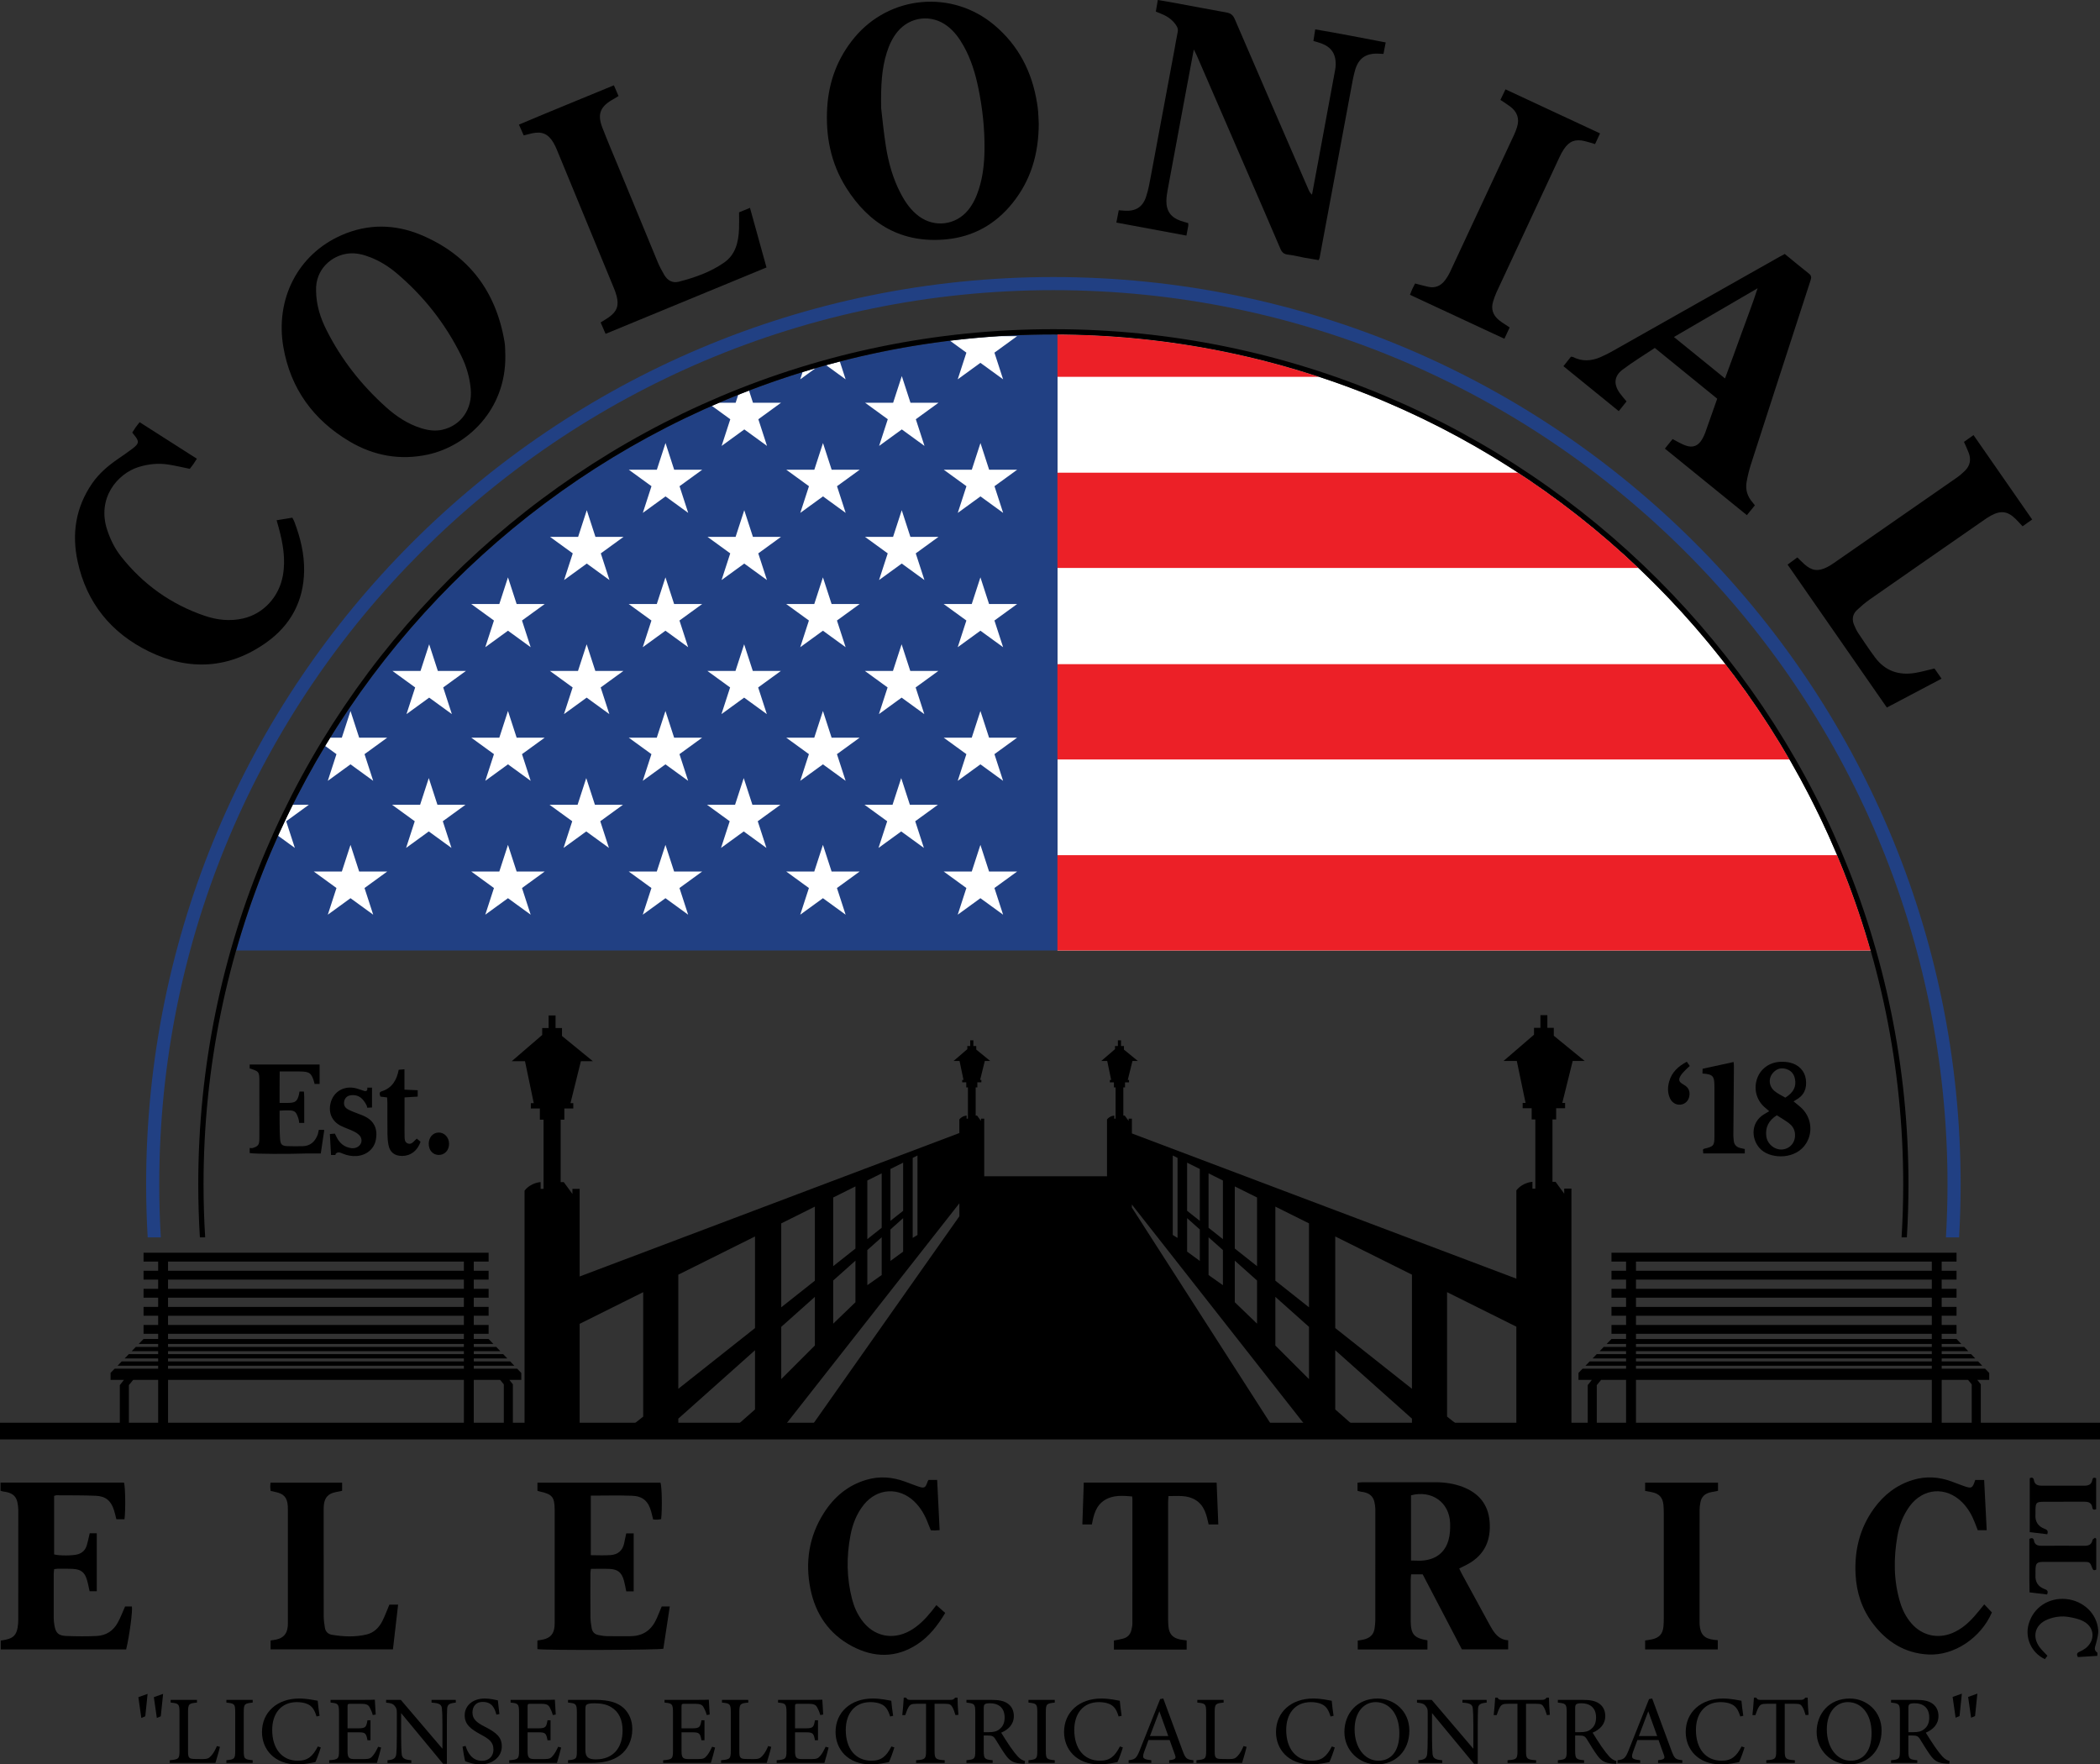 <?xml version="1.0" encoding="UTF-8"?> <svg xmlns="http://www.w3.org/2000/svg" id="Layer_2" data-name="Layer 2" viewBox="0 0 1625.27 1365.55"><rect x="0" y="0" width="1625.27" height="1365.55" fill="#333333" stroke="none"/><defs><style> .cls-1 { fill: #000; } .cls-1, .cls-2, .cls-3, .cls-4 { stroke-width: 0px; } .cls-2 { fill: #ec2027; } .cls-3 { fill: #fff; } .cls-4 { fill: #214083; } </style></defs><g id="Layer_1-2" data-name="Layer 1"><g><g><g><path class="cls-1" d="M391.09,275.36c.54,42.15-29.91,69.9-59.79,76.41-21.62,4.71-42.07.99-60.9-10.2-27.88-16.57-45.57-40.85-51.1-72.95-6.38-37.08,11.06-71.7,45.08-86.63,20.4-8.95,41.35-8.61,61.56-.13,36.82,15.46,58.04,43.69,64.58,82.98.57,3.45.4,7.02.57,10.53ZM244.62,224.98c.14,11.49,3.46,21.32,8.16,30.64,11.42,22.67,26.89,42.31,45.72,59.27,8.12,7.31,17.13,13.36,27.76,16.6,5.28,1.61,10.63,2.33,16.07,1.11,14.53-3.27,23.41-16.13,22-31.51-.84-9.2-3.44-17.9-7.52-26.1-12.25-24.65-28.95-45.89-49.99-63.65-6-5.07-12.65-9.23-20-12.13-5.55-2.19-11.26-3.67-17.29-2.99-13.07,1.45-25.56,12.47-24.9,28.76Z"></path><path class="cls-1" d="M803.93,95.71c-.06,23.59-6.22,44.02-20.46,61.65-13.19,16.32-30.31,25.9-51.19,27.88-34.32,3.25-59.68-11.68-77.52-40.18-11.82-18.88-15.91-39.88-14.54-61.98,1.26-20.21,8.08-38.32,21.06-53.97,27.23-32.8,75.41-37.21,108.12-9.82,18.85,15.79,29.35,36.26,33.19,60.36.35,2.21.69,4.42.86,6.65.26,3.51.36,7.02.48,9.41ZM681.95,83.6c.86,7.12,1.89,18.43,3.67,29.62,2.01,12.65,5.43,24.97,11.42,36.42,3.59,6.86,7.92,13.15,14.26,17.81,12.07,8.86,28.36,6.82,37.88-4.73,3.92-4.76,6.43-10.26,8.31-16.08,3.29-10.14,4.36-20.63,4.47-31.2.16-15.87-1.55-31.6-4.74-47.14-2.35-11.45-5.72-22.61-11.51-32.88-3.32-5.89-7.24-11.3-12.74-15.42-12.15-9.11-28.6-7.21-38.28,4.46-3.94,4.75-6.47,10.24-8.32,16.07-4.03,12.66-4.69,25.72-4.41,43.07Z"></path><path class="cls-1" d="M863.98,172.26c.68-3.46,1.25-6.39,1.87-9.54,1.7.14,3.09.26,4.48.35,8.47.54,13.91-2.63,16.64-10.69,1.83-5.41,2.79-11.13,3.85-16.77,6.03-32.02,11.97-64.05,17.93-96.09.91-4.87,1.65-9.77,2.7-14.61.42-1.91.05-3.4-.94-4.96-2.39-3.77-5.7-6.45-9.67-8.35-1.86-.89-3.81-1.6-6.3-2.64.48-2.77.97-5.66,1.54-8.97,4.41.76,8.46,1.41,12.5,2.15,13.51,2.5,26.99,5.11,40.52,7.49,3.3.58,5.15,1.95,6.54,5.18,18.92,44.02,38.01,87.97,57.07,131.93.6,1.39,1.31,2.74,2.71,3.93,1.51-8.1,3.03-16.2,4.53-24.3,4.45-24.03,8.9-48.06,13.33-72.09.26-1.41.44-2.85.47-4.28.16-8.34-3.47-13.64-11.26-16.46-1.79-.65-3.64-1.12-5.99-1.84.44-2.8.87-5.54,1.41-8.98,18.29,3.11,36.2,6.61,54.54,10.12-.61,3.14-1.15,5.89-1.73,8.88-1.55-.08-2.78-.14-4.01-.19-9.43-.4-15.24,3.47-17.9,12.57-1.48,5.04-2.31,10.28-3.28,15.45-8.09,43.33-16.15,86.68-24.23,130.01-.08.45-.35.87-.72,1.75-3.5-.58-7.06-1.13-10.61-1.78-4.4-.81-8.75-1.99-13.18-2.47-3.19-.34-4.69-1.82-5.88-4.61-8.08-18.95-16.28-37.85-24.47-56.76-13.33-30.78-26.67-61.55-40.02-92.32-.6-1.39-1.33-2.73-2.48-5.06-2.2,11.76-4.2,22.38-6.18,33-4.65,24.97-9.32,49.93-13.92,74.9-.58,3.13-1.13,6.33-1.13,9.49,0,7.74,3.6,12.57,10.9,15.16,1.93.69,3.93,1.18,5.96,1.78.05.81.19,1.46.09,2.06-.39,2.35-.86,4.68-1.42,7.64-18.12-3.37-36.04-6.7-54.27-10.09Z"></path><path class="cls-1" d="M1381.29,196.56c6.43,5.25,12.56,10.36,18.84,15.3,1.94,1.53,1.79,3.1,1.15,5.05-2.59,7.89-5.13,15.79-7.69,23.68-12.81,39.48-25.65,78.95-38.38,118.46-1.46,4.54-2.61,9.22-3.44,13.92-1.07,6,.62,11.4,4.73,15.98.52.59.97,1.24,1.66,2.14-2.01,2.47-3.97,4.89-6.19,7.61-21.22-17.22-42.16-34.22-63.45-51.51,2.16-2.68,4.11-5.09,5.94-7.36,3.51,1.77,6.52,3.64,9.76,4.85,5.94,2.22,10.17.49,13.3-5.05.86-1.52,1.63-3.13,2.22-4.77,3.07-8.56,6.06-17.15,9.28-26.3-15.91-12.95-31.86-25.92-48.29-39.28-8.38,5.58-17.01,10.77-24.98,16.82-6.62,5.03-6.99,11.33-2.17,18.11,1.56,2.19,3.4,4.18,5.27,6.46-1.95,2.43-3.82,4.77-6.02,7.52-14.35-11.66-28.43-23.09-42.83-34.79,2.13-2.68,3.99-5.02,5.82-7.32.7.09,1.22.02,1.59.22,7.08,3.63,14.21,3.16,21.28.1,3.22-1.39,6.36-2.99,9.42-4.72,43-24.26,85.98-48.56,128.97-72.85,1.25-.71,2.52-1.36,4.21-2.27ZM1335.06,292.89c4.33-11.82,8.57-23.15,12.63-34.54,4.07-11.4,8.54-22.67,12.6-35.27-22.15,12.9-43.19,25.17-64.78,37.75,13.41,10.87,26.28,21.31,39.54,32.07Z"></path><path class="cls-1" d="M214.08,402.64c4.17-.68,8.04-1.31,12.15-1.98.57,1.09,1.17,2,1.54,3,4.68,12.34,7.82,24.96,7.6,38.29-.38,23.3-10.43,41.86-29,55.14-28.68,20.52-59.74,22.42-91.12,7.1-29.18-14.24-48.22-37.57-55.17-69.65-4.66-21.51-1.48-41.96,11.25-60.43,5.26-7.63,12.17-13.51,19.7-18.74,3.94-2.74,7.93-5.4,11.73-8.32,5.03-3.86,5.1-5.57.98-10.51-.4-.48-.78-.98-1.38-1.75.85-1.32,1.64-2.65,2.53-3.92.91-1.29,1.92-2.5,3.17-4.12,14.81,9.45,29.42,18.78,44.31,28.28-1.12,1.73-1.93,3.06-2.82,4.33-.82,1.17-1.73,2.28-2.66,3.48-5.52-1.12-10.94-2.41-16.42-3.28-7.86-1.26-15.6-.47-23.21,1.89-16.19,5.03-32.56,23.99-24.23,48.89,2.46,7.34,5.84,14.23,10.62,20.29,17.07,21.64,38.67,37.06,64.74,45.96,9.64,3.29,19.66,4.38,29.77,2.07,15.76-3.59,27.82-16.76,30.76-33.17,2.29-12.79.04-25.12-3.3-37.39-.45-1.67-.95-3.32-1.56-5.47Z"></path><path class="cls-1" d="M1497.16,517.37c1.72,2.47,3.43,4.92,5.48,7.87-14.2,7.5-28.1,14.83-42.34,22.35-25.64-36.92-51.06-73.53-76.82-110.62,2.62-1.93,5.11-3.75,7.56-5.56,1.96,1.9,3.61,3.58,5.36,5.17,5.71,5.2,10.64,5.9,17.52,2.42,1.85-.93,3.63-2.04,5.33-3.22,31.66-21.96,63.31-43.93,94.93-65.95,2.35-1.63,4.57-3.51,6.6-5.53,3.89-3.86,4.85-8.54,2.94-13.67-1.05-2.83-2.39-5.55-3.74-8.65,2.23-1.58,4.56-3.23,7.4-5.24,15.1,21.73,30.11,43.34,45.38,65.31-2.52,1.79-4.82,3.43-7.41,5.27-1.83-1.94-3.49-3.82-5.27-5.58-6.16-6.09-11.43-6.87-19.04-2.79-1.82.98-3.56,2.14-5.27,3.32-29.55,20.51-59.11,41.01-88.6,61.6-3.52,2.46-6.81,5.29-9.95,8.23-3.55,3.32-4.11,7.45-2.15,11.86.91,2.04,1.81,4.12,3.04,5.96,4.27,6.37,8.51,12.78,13.09,18.93,7.73,10.4,18.31,14.02,30.88,11.96,5-.82,9.9-2.24,15.1-3.45Z"></path><path class="cls-1" d="M571.99,164.32c2.51-1.02,5.28-2.15,8.45-3.44,4.31,15.55,8.48,30.59,12.78,46.12-41.46,17.11-82.74,34.14-124.54,51.38-1.29-2.97-2.52-5.81-3.83-8.83,2.28-1.44,4.34-2.61,6.28-3.97,6.35-4.45,8.04-9.06,6.06-16.58-.53-2-1.23-3.96-2.02-5.88-14.7-35.72-29.42-71.44-44.15-107.14-.79-1.91-1.67-3.81-2.73-5.59-4.01-6.79-8.89-8.89-16.55-7.21-2.01.44-4,1-6.43,1.62-1.16-2.63-2.29-5.19-3.69-8.36,24.47-10.38,48.8-20.19,73.49-30.42,1.21,2.81,2.33,5.39,3.58,8.29-1.23.77-2.25,1.42-3.29,2.04-.68.41-1.4.77-2.08,1.18-8.9,5.37-11.03,11.12-7.2,21.08,3.84,9.98,8.05,19.82,12.13,29.7,10.21,24.8,20.41,49.6,30.7,74.36,1.46,3.52,3.27,6.93,5.21,10.22,2.52,4.27,6.36,6.41,11.33,5.11,12.39-3.24,24.51-7.45,35.04-14.86,8.71-6.12,10.99-15.72,11.42-25.79.18-4.12.03-8.26.03-13.05Z"></path><path class="cls-1" d="M1161.22,77.34c1.34-2.8,2.5-5.22,3.93-8.2,24.42,11.38,48.64,22.67,73.18,34.11-1.39,2.98-2.58,5.53-3.85,8.26-2.87-.83-5.42-1.68-8.01-2.31-7.27-1.75-11.96.03-16.09,6.2-1.33,1.98-2.46,4.12-3.47,6.28-16.29,34.87-32.55,69.76-48.77,104.66-1,2.16-1.74,4.46-2.48,6.73-1.98,6.07-.18,11.04,4.71,14.9,2.37,1.87,4.99,3.41,8.01,5.45-1.24,2.68-2.54,5.48-4.07,8.77-24.42-11.37-48.53-22.59-73.09-34.03.66-1.65,1.18-3.09,1.81-4.47.65-1.43,1.4-2.82,2.14-4.29,3.55.9,6.89,1.87,10.28,2.59,5.22,1.12,9.5-.69,12.7-4.81,1.65-2.13,3.06-4.5,4.21-6.94,16.53-35.29,32.99-70.61,49.45-105.94.87-1.87,1.6-3.83,2.24-5.8,2.14-6.61.19-11.96-5.27-16.06-2.28-1.71-4.72-3.2-7.54-5.1Z"></path></g><g><path class="cls-1" d="M1050.64,1153.78v-6.27c1.43-.13,2.66-.34,3.89-.34,18.87-.02,37.74-.03,56.62,0,7.08,0,14.02,1.02,20.68,3.52,12.32,4.64,19.83,13.27,21.01,26.59,1.27,14.27-3.5,25.77-16.46,33.06-2.22,1.25-4.54,2.3-7.02,3.55.67,1.4,1.22,2.69,1.89,3.92,7.17,13.19,14.37,26.38,21.56,39.56.69,1.26,1.4,2.51,2.16,3.73,2.81,4.49,6.29,8.08,12.26,8.38v7.05h-35.81c-10.05-19.24-20.23-38.73-30.35-58.08h-8.95c-.12,1.49-.32,2.86-.32,4.24-.03,10.56-.01,21.11-.01,31.67,0,.16,0,.32,0,.48.18,10.09,2.64,12.94,12.97,14.67v7.09h-53.95v-6.87c1.42-.25,2.95-.47,4.46-.81,4.84-1.08,8.03-3.81,8.62-8.97.22-1.9.51-3.81.51-5.71.03-28.31.02-56.62.02-84.92,0-.48.02-.96,0-1.44-.44-8.04-2.34-12.36-11.12-13.4-.78-.09-1.53-.39-2.63-.67ZM1092.03,1207.74c3.76,0,6.96.32,10.09-.06,9.65-1.16,16.31-6.41,18.95-15.78,1.18-4.2,1.4-8.83,1.23-13.23-.64-16.02-14.29-25.63-30.26-21.39v50.45Z"></path><path class="cls-1" d="M512.14,1243.29h6.23c-1.69,11.13-3.34,21.95-4.98,32.72-3.46,1.02-90.87,1.32-97.47.32v-6.69c1.62-.28,3.17-.46,4.69-.82,5.41-1.28,8.09-4.44,8.57-10.11.13-1.59.11-3.2.11-4.79,0-28.15,0-56.3,0-84.45,0-.16,0-.32,0-.48-.04-10.44-1.7-12.53-11.68-14.71-.46-.1-.92-.27-1.66-.49v-6.3h95.24c1.07,3.17,1.41,19.95.5,28.2-.96.14-2.01.37-3.06.42-.94.05-1.89-.09-3.14-.16-.49-1.99-.94-3.97-1.47-5.92-2.22-8.17-6.46-12.1-14.89-12.42-10.51-.39-21.04-.09-31.88-.09v46.1c5.27,0,10.36.3,15.41-.08,5.48-.41,9.17-3.42,10.36-9.03.53-2.48,1.05-4.96,1.64-7.75h5.77v44.83h-5.75c-.62-2.92-1.07-5.75-1.84-8.49-1.7-6.05-4.7-8.55-10.94-8.85-4.77-.23-9.55-.05-14.57-.05-.15,1.26-.39,2.32-.39,3.39-.03,11.36-.08,22.71.03,34.07.03,2.85.47,5.72.97,8.54.49,2.75,2.22,4.61,5.01,5.18,2.18.44,4.4.84,6.61.89,6.08.12,12.15.05,18.23.04,8.8-.02,15.4-3.83,19.43-11.66,1.82-3.53,3.17-7.31,4.9-11.36Z"></path><path class="cls-1" d="M.42,1153.73v-6.28h95.55c1.03,3.24,1.31,21.16.38,28.32h-6.29c-.54-2.11-1.04-4.41-1.73-6.65-2.3-7.49-6.36-11.13-14.11-11.47-10.22-.45-20.46-.31-30.69-.4-.44,0-.89.26-1.65.49v45.28c4.1,1.14,14.7,1.02,18.4-.1,3.52-1.06,5.8-3.4,6.84-6.79.93-3.03,1.51-6.16,2.3-9.47h5.48v44.87h-5.56c-.67-2.95-1.17-5.93-2.04-8.8-1.76-5.85-4.6-8.12-10.71-8.48-3.99-.23-7.99-.12-11.99-.13-.78,0-1.57.18-2.68.31-.13,1.27-.35,2.49-.36,3.72-.03,11.36-.04,22.71,0,34.07,0,1.75.21,3.51.48,5.24.98,6.31,2.99,8.45,9.35,8.69,7.83.3,15.69.38,23.5,0,7.19-.35,12.8-4,16.26-10.35,2.13-3.89,3.69-8.09,5.65-12.49h5.27c.67,3.4-1.89,22.69-4.44,33.23H.58v-6.86c1.18-.21,2.55-.42,3.9-.69,5.76-1.18,8.22-3.67,9.18-9.52.34-2.04.48-4.13.48-6.2.03-27.67.02-55.35.02-83.02,0-.64.03-1.28,0-1.92-.46-8.28-1.99-12.83-11.64-13.99-.62-.07-1.22-.34-2.1-.6Z"></path><path class="cls-1" d="M1537.61,1184.28h-6.94c-.78-2.03-1.52-3.94-2.27-5.86-2.28-5.87-5.32-11.25-9.82-15.75-12.47-12.47-30.27-11.13-40.69,3.15-4.99,6.84-7.96,14.56-9.4,22.85-3.02,17.38-3.03,34.67,2.18,51.71,1.79,5.86,4.56,11.25,8.58,15.93,8.12,9.44,20.25,12.34,31.74,7.56,6.8-2.83,12.22-7.52,17.04-12.95,2.53-2.86,4.88-5.87,7.67-9.25,2.11,2.23,4.04,4.28,5.9,6.25-8.45,19.66-29.22,33.6-49.21,32.56-18.09-.94-32.15-9.75-42.92-23.99-8.44-11.16-12.63-23.91-13.36-37.84-.98-18.64,3.16-35.85,14.21-51.14,7.63-10.55,17.44-18.21,29.96-22.07,10.13-3.12,20.2-2.51,30.11,1.12,3.15,1.15,6.26,2.42,9.42,3.52,6.16,2.15,6.76,1.82,8.92-4.69h6.88c.66,12.92,1.31,25.62,1.98,38.88Z"></path><path class="cls-1" d="M718.6,1145.35h6.7c.64,12.91,1.27,25.72,1.92,38.87-1.57.11-2.64.23-3.71.25-.95.02-1.89-.08-3.12-.14-.71-1.78-1.44-3.51-2.11-5.27-2.4-6.35-5.67-12.15-10.6-16.92-11.87-11.48-28.8-10.49-39.13,2.4-5.51,6.88-8.64,14.89-10.3,23.47-3.23,16.71-3.05,33.36,1.27,49.88,1.51,5.76,3.94,11.14,7.45,15.99,9.08,12.56,23.84,15.8,37.34,8.2,6.67-3.75,11.88-9.14,16.64-15.02,1.3-1.6,2.54-3.25,3.75-4.79,2.33,2.06,4.53,3.99,6.85,6.04-5.79,9.6-12.37,18.22-21.65,24.28-16.44,10.75-33.53,10.46-50.46,1.48-17.8-9.44-28.26-24.82-32.2-44.25-4.22-20.82-1.16-40.77,10.42-58.93,7.9-12.4,18.59-21.42,32.94-25.63,10.04-2.94,19.9-2.2,29.64,1.36,3.3,1.21,6.56,2.51,9.89,3.64,5.44,1.85,6,1.53,7.91-3.92.1-.29.3-.53.58-1Z"></path><path class="cls-1" d="M918.39,1276.67h-56.28v-7.01c2.51-.51,4.86-.87,7.13-1.48,3.35-.9,5.54-3.11,6.35-6.52.4-1.7.81-3.45.81-5.18.04-32.14.03-64.28.01-96.41,0-.47-.1-.95-.22-1.93-7.23-.55-14.52-1.31-21.17,2.8-6.89,4.25-8.59,11.51-9.97,18.87h-7.38c.37-10.91.74-21.52,1.11-32.36h102.81c.44,10.89.87,21.49,1.31,32.38h-7.49c-1.62-7.27-3.15-14.73-10.29-19.03-6.44-3.87-13.48-2.93-20.81-2.93-.11,1.91-.28,3.45-.28,5-.02,29.74-.02,59.48,0,89.22,0,2.08.06,4.16.22,6.23.46,6.18,3.18,9.31,9.19,10.56,1.54.32,3.12.43,4.95.68v7.11Z"></path><path class="cls-1" d="M301.38,1241.86h6.74c-1.35,11.66-2.66,23-4.01,34.65h-94.69v-6.89c1.52-.24,2.91-.4,4.27-.7,5.71-1.26,8.47-4.4,9.02-10.27.12-1.27.09-2.56.09-3.83,0-28.63,0-57.25,0-85.88,0-1.12.02-2.24-.06-3.36-.43-6.53-3.04-9.52-9.39-10.83-1.25-.26-2.48-.56-3.9-.89-.11-1.13-.27-2.22-.29-3.3-.02-.94.12-1.87.22-3.1h55.39v6.34c-1.62.33-3.3.67-4.98,1.01-5.62,1.13-8.36,3.96-9.11,9.6-.21,1.58-.18,3.19-.19,4.79-.01,27.19-.04,54.37.03,81.56,0,3.01.46,6.03.93,9.02.48,3,2.46,4.93,5.38,5.42,9.04,1.52,18.17,1.92,27.12-.28,5.54-1.36,9.46-5.34,11.99-10.37,2-3.97,3.51-8.18,5.42-12.68Z"></path><path class="cls-1" d="M1329.64,1147.5v6.29c-1.78.35-3.61.7-5.43,1.07-4.51.92-7.5,3.43-8.25,8.14-.28,1.73-.58,3.48-.58,5.22-.03,29.09-.02,58.19-.02,87.28,0,.64,0,1.28.04,1.92.57,7.6,3.69,10.84,11.29,11.72.79.09,1.58.15,2.76.26v7.17h-56.23v-6.95c1.81-.29,3.68-.48,5.49-.9,5.56-1.29,8.17-4.27,8.7-9.94.21-2.22.25-4.47.25-6.71.02-26.86.02-53.71,0-80.57,0-2.24-.05-4.48-.25-6.71-.55-5.87-3.33-8.85-9.18-9.99-1.56-.31-3.14-.57-5-.91v-6.39h56.4Z"></path><path class="cls-1" d="M1623.17,1281.54c-5.49.34-10.37.64-15.06.93-1.02-2.06-.72-3.17.95-3.95,1.59-.74,3.19-1.52,4.6-2.54,7.98-5.76,7.79-16.13-.74-20.95-3.49-1.98-7.74-2.88-11.77-3.58-5.59-.97-11.19-.2-16.47,1.92-9.6,3.84-12.27,13.16-6.15,21.44,1.7,2.29,3.85,4.25,6.05,6.64-.58.77-1.29,1.73-1.97,2.63-10.46-4.95-15.65-16.5-12.5-27.35,3.69-12.7,15.54-20.52,29.06-19.17,13.23,1.33,23.71,11.25,24.71,23.98.27,3.38-.83,6.91-1.63,10.3-.61,2.56-2.24,5.01.87,7.13.36.25.05,1.49.05,2.58Z"></path><path class="cls-1" d="M1622.29,1144.03v24.05c-1.74.64-2.73.33-2.97-1.41-.5-3.66-2.99-4.46-6.21-4.44-10.54.05-21.08-.04-31.63.05-5.43.04-6.05.78-6.15,6.14-.02,1.28.07,2.56-.02,3.83-.34,5.28,1.9,8.91,6.83,10.85,1.7.67,3.41,1.27,2.31,4.31-4.3-.52-8.78-1.06-13.55-1.64v-41.69c1.81-1.03,2.92-.29,3.2,1.42.62,3.76,3.24,4.33,6.34,4.33,10.86,0,21.72-.03,32.58.01,3.21.01,5.7-.82,6.29-4.44.27-1.66,1.19-2.12,2.96-1.38Z"></path><path class="cls-1" d="M1622.36,1190.91v23.87c-1.46.67-2.35.74-2.99-.99-1.77-4.79-2.04-4.98-6.75-5-10.23-.04-20.46-.05-30.7,0-5.7.03-6.52.94-6.58,6.79-.01,1.12.06,2.24-.01,3.36-.33,5.28,1.89,8.92,6.86,10.83,1.66.64,3.47,1.2,2.12,4.25-4.2-.5-8.58-1.03-13.57-1.63-.28-13.88-.06-27.7-.14-41.39,1.95-1.01,3.22-.64,3.53,1.18.59,3.51,2.91,4.16,5.93,4.15,11.03-.04,22.06-.07,33.09.02,3.28.03,5.59-.82,6.3-4.41.14-.71,1.28-1.21,1.96-1.81.32.26.64.52.96.78Z"></path></g><g><g><path class="cls-1" d="M1369.26,859.99c-1.47-1.26-2.67-2.23-3.81-3.27-6.27-5.7-8.36-14.31-5.43-22.29,2.74-7.47,9.69-12.41,18.09-12.65,2.37-.07,4.82.05,7.12.59,6.96,1.63,11.52,6.46,12.4,12.99.96,7.05-1.42,12.55-7.86,16.01-.41.22-.8.5-1.66,1.05,1.92,1.57,3.74,2.97,5.46,4.49,8.15,7.21,9.87,18.78,4.38,27.83-7.73,12.72-26.52,12.39-34.62,5.33-8.07-7.04-9.09-21.13,1.99-27.71,1.2-.72,2.4-1.44,3.94-2.36ZM1375.13,863.14c-6.35,4.12-8.98,9.34-8.14,16.21.76,6.24,6.85,11.03,12.88,10.22,6.24-.84,10.17-6.28,9.25-12.83-.45-3.2-2.21-5.69-4.68-7.53-2.92-2.18-6.1-4-9.32-6.07ZM1381.7,849.52c6.49-4.06,8.74-8.67,7.43-14.76-.84-3.92-3.22-6.51-7.17-7.56-3.79-1.01-6.96.09-9.56,2.87-3.96,4.24-3.6,10.61,1.11,14.43,2.45,1.99,5.41,3.34,8.19,5.01Z"></path><path class="cls-1" d="M1317.61,830.83l.09-3.67c7-1.52,16.64-3.58,24.01-5.23.08,1.23.24,2.41.23,3.59-.13,17.89-.3,35.78-.43,53.67,0,.95.2,1.9.23,2.86.12,3.76,2.06,5.89,5.72,6.57.92.17,1.83.42,2.9.67v3.41h-32.14c-.09-1.05-.18-2.06-.26-2.92.43-.36.64-.67.9-.73,7.48-1.72,8-2.33,8.01-9.93.02-12.46,0-24.93,0-37.39,0-8.74-.7-10.32-9.27-10.9Z"></path><path class="cls-1" d="M1305.5,821.72c.8,1.14,1.49,2.13,2.29,3.28-1.3,1.21-2.5,2.23-3.58,3.36-1.2,1.26-2.48,2.51-3.39,3.97-2.04,3.24-1.55,4.98,1.86,6.89,2.65,1.48,4.62,3.31,4.88,6.54.34,4.27-1.87,7.86-5.57,8.92-3.74,1.07-7.67-.7-9.48-4.55-1.98-4.22-1.92-8.68-.69-13.06,2.01-7.21,7.02-11.83,13.68-15.36Z"></path></g><g><path class="cls-1" d="M322.61,881.26c1.06.88,2,1.66,2.88,2.39-2.41,6.97-7.65,10.96-14.21,10.98-5.79.02-9.46-2.74-10.6-8.38-.57-2.8-.77-5.71-.81-8.57-.11-7.83-.02-15.66-.05-23.5,0-1.55-.14-3.1-.22-4.83-1.89-.24-3.44-.43-5.18-.65-.59-1.58-1.23-3.38.82-4.02,8.2-2.55,11.8-8.72,13.34-16.74,1.43-.12,2.64-.22,4.44-.38v15.77c3.66.16,6.79.3,10.26.45v4.92c-3.31.21-6.57.41-10.19.63,0,6.75,0,13.12,0,19.48,0,3.52-.05,7.03.03,10.55.05,2.06-.03,4.44,2.15,5.47,2.45,1.17,4.22-.45,5.78-2.19.41-.45.9-.83,1.54-1.41Z"></path><path class="cls-1" d="M347.56,885.16c.04,5.05-3.42,8.78-8.08,8.7-4.49-.07-7.64-3.59-7.66-8.57-.02-4.94,3.14-8.62,7.51-8.77,4.52-.16,8.18,3.69,8.22,8.64Z"></path><path class="cls-1" d="M282.4,864.07c-2.71-1.33-5.64-2.21-8.44-3.37-1.76-.73-3.56-1.45-5.18-2.45-2.12-1.3-2.84-3.39-2.41-5.81.45-2.52,2.23-4.31,4.79-4.72,3.54-.57,6.76.31,9.23,2.9,1.4,1.47,2.58,3.27,3.45,5.11l.39,1.59,3.68-.19v-15.37h-3.68s.75,3.3-2.16,2.63c-1.81-.59-4.04-1.45-6.34-2.06-9.38-2.45-17.78,2.46-19.92,11.56-1.72,7.34,1.07,13.84,7.81,17.35,3.39,1.76,7.14,2.82,10.53,4.57,1.9.98,4.04,2.39,4.96,4.17,2.37,4.57-1.72,9.31-7.23,8.6-5.35-.69-9.06-3.82-11.39-8.54l-1.31-2.69-3.88.32.9,16.24h3.49s-.02-.27-.05-.72c1.72-2.13,3.65-1.17,5.63-.35,3.45,1.43,7.01,2.1,10.76,1.85,7.45-.51,13.39-5.37,14.78-12.19,1.74-8.51-1.07-14.83-8.42-18.44Z"></path><path class="cls-1" d="M246.73,874.48l-.71,3.3c-2.04,5.59-5.65,9.23-11.96,9.31-3.84.05-7.68.11-11.51-.04-4.27-.17-5.44-1.17-5.77-5.4-.35-4.61-.31-9.26-.39-13.89-.05-2.67,0-5.34,0-8.17,1.91-.11,3.16-.24,4.41-.25,7.19-.07,8.12.21,10.17,6.39.65,2.65.55,3.33.55,3.33h3.94v-.49c0-6.72.01-13.25-.01-19.79,0-1.25-.15-2.51-.24-3.97h-3.42c-.18,1-.28,1.78-.46,2.53-1.18,4.79-2.73,6.08-7.63,6.23-2.22.07-4.44.01-7.31.01,0-4.57,0-8.39,0-12.21.01-3.93.04-7.85.07-12.11,5.63,0,10.58-.02,15.52,0,7.71.04,9.19,1.22,11.34,8.85l.11.81h3.93v-15.07h-54.12v3.05c7.29,2.29,7.5,2.56,7.51,10.1,0,8.15,0,16.31,0,24.46,0,6.72.06,13.43-.03,20.15-.06,4.48-.95,5.56-5.13,6.88-.74.23-1.5.03-2.34-.03v3.95c4.72.75,29.23.79,44,.32h10.98l.15-.77c.83-5.56,1.67-11.19,2.49-16.69v-.81h-4.12Z"></path></g></g><g><g><path class="cls-1" d="M170.2,1351.95c-.46,2.33-2.73,10.14-3.49,12.47h-35.31v-2.1c6.91-.68,7.52-1.05,7.52-7.44v-29.82c0-6.38-.76-6.76-6.83-7.36v-2.1h20.35v2.1c-6.08.6-6.91.9-6.91,7.36v30.57c0,4.58.61,5.63,4.94,5.71.08,0,5.54.08,6,.08,3.87,0,5.01-.45,6.76-2.33,1.9-1.95,3.49-4.96,4.63-7.74l2.35.6Z"></path><path class="cls-1" d="M175.21,1364.42v-2.1c6.23-.68,6.83-.98,6.83-7.36v-29.82c0-6.46-.61-6.76-6.83-7.44v-2.1h20.35v2.1c-6.3.68-6.91.98-6.91,7.44v29.82c0,6.46.61,6.68,6.91,7.36v2.1h-20.35Z"></path><path class="cls-1" d="M248.26,1352.4c-1.06,3.6-3.04,9.01-4.18,11.34-2.2.45-8.13,1.8-13.9,1.8-18.15,0-27.42-11.94-27.42-25.08,0-15.32,11.77-25.91,28.78-25.91,6.53,0,11.85,1.35,14.35,1.73.3,3.38.84,7.89,1.44,11.64l-2.35.53c-1.52-5.03-3.34-8.11-7.21-9.69-1.97-.9-5.09-1.43-7.97-1.43-12.53,0-19.14,9.16-19.14,21.55,0,14.5,7.59,23.81,19.9,23.81,7.75,0,11.54-3.53,15.42-11.04l2.28.75Z"></path><path class="cls-1" d="M294.96,1352.48c-.46,1.95-2.51,9.69-3.27,11.94h-36.91v-2.1c7.06-.53,7.59-1.2,7.59-7.36v-29.67c0-6.68-.84-7.06-6.53-7.59v-2.1h23.24c7.14,0,10.1-.08,11.01-.15.08,1.88.38,7.51.68,11.49l-2.28.38c-.68-2.55-1.44-4.13-2.28-5.71-1.22-2.48-2.96-3-7.52-3h-7.21c-2.35,0-2.51.23-2.51,2.4v16.6h8.43c5.7,0,6.08-1.13,6.99-6.23h2.35v15.47h-2.35c-.99-5.41-1.59-6.16-7.06-6.16h-8.35v14.95c0,5.26,1.67,5.71,5.47,5.78h7.06c4.63,0,5.39-.68,7.06-2.63,1.44-1.58,3.04-4.66,4.1-6.91l2.28.6Z"></path><path class="cls-1" d="M352.75,1317.71c-4.86.53-6.46,1.28-6.68,4.73-.08,2.4-.23,5.56-.23,12.54v30.12h-2.89l-32.5-39.28v18.78c0,6.76.23,10.14.38,12.32.15,3.83,2.05,4.96,7.52,5.41v2.1h-18.45v-2.1c4.71-.38,6.53-1.5,6.83-5.18.23-2.4.38-5.78.38-12.62v-19.15c0-2.1-.15-3.3-1.52-4.96-1.44-1.88-3.04-2.33-6.76-2.7v-2.1h11.39l32.2,37.78v-18.4c0-6.98-.15-10.21-.38-12.47-.23-3.38-1.97-4.43-8.05-4.81v-2.1h18.76v2.1Z"></path><path class="cls-1" d="M384.18,1327.02c-1.29-4.96-3.42-9.84-10.56-9.84-5.92,0-7.97,4.28-7.97,8.19,0,5.18,3.34,7.81,9.65,11.04,9.11,4.66,13.06,8.11,13.06,15.25,0,7.89-6.91,13.89-16.71,13.89-4.56,0-8.51-1.28-11.62-2.48-.61-2.1-1.52-7.21-2.05-11.27l2.35-.6c1.52,5.03,4.86,11.57,12.76,11.57,5.47,0,8.81-3.75,8.81-8.64,0-5.78-3.11-8.11-9.8-11.72-7.97-4.28-12.46-7.89-12.46-14.87s5.62-12.99,15.64-12.99c4.25,0,8.43,1.13,10.02,1.43.3,2.7.61,5.71,1.21,10.59l-2.35.45Z"></path><path class="cls-1" d="M434.3,1352.48c-.46,1.95-2.51,9.69-3.27,11.94h-36.91v-2.1c7.06-.53,7.59-1.2,7.59-7.36v-29.67c0-6.68-.84-7.06-6.53-7.59v-2.1h23.24c7.14,0,10.1-.08,11.01-.15.08,1.88.38,7.51.68,11.49l-2.28.38c-.68-2.55-1.44-4.13-2.28-5.71-1.22-2.48-2.96-3-7.52-3h-7.21c-2.35,0-2.51.23-2.51,2.4v16.6h8.43c5.7,0,6.08-1.13,6.99-6.23h2.35v15.47h-2.35c-.99-5.41-1.59-6.16-7.06-6.16h-8.35v14.95c0,5.26,1.67,5.71,5.47,5.78h7.06c4.63,0,5.39-.68,7.06-2.63,1.44-1.58,3.04-4.66,4.1-6.91l2.28.6Z"></path><path class="cls-1" d="M460.72,1315.6c10.71,0,17.47,2.1,22.18,6.53,3.72,3.6,6.46,8.86,6.46,16.07,0,8.79-3.65,15.92-9.49,20.28-5.77,4.28-13.14,5.93-22.48,5.93h-17.77v-2.1c6.53-.6,6.83-1.13,6.83-7.29v-29.97c0-6.46-.91-6.76-6.83-7.36v-2.1h21.11ZM453.05,1354.43c0,5.63,2.43,7.21,8.13,7.21,13.67,0,20.66-9.24,20.66-22.38,0-8.19-2.81-14.42-8.81-18.02-3.49-2.18-7.9-3-12.99-3-3.42,0-5.24.45-6,1.05-.68.45-.99,1.28-.99,4.21v30.94Z"></path><path class="cls-1" d="M553.44,1352.48c-.46,1.95-2.51,9.69-3.27,11.94h-36.91v-2.1c7.06-.53,7.59-1.2,7.59-7.36v-29.67c0-6.68-.83-7.06-6.53-7.59v-2.1h23.24c7.14,0,10.1-.08,11.01-.15.08,1.88.38,7.51.68,11.49l-2.28.38c-.68-2.55-1.44-4.13-2.28-5.71-1.21-2.48-2.96-3-7.52-3h-7.21c-2.35,0-2.51.23-2.51,2.4v16.6h8.43c5.7,0,6.08-1.13,6.99-6.23h2.35v15.47h-2.35c-.99-5.41-1.6-6.16-7.06-6.16h-8.35v14.95c0,5.26,1.67,5.71,5.47,5.78h7.06c4.63,0,5.39-.68,7.06-2.63,1.44-1.58,3.04-4.66,4.1-6.91l2.28.6Z"></path><path class="cls-1" d="M596.87,1351.95c-.46,2.33-2.73,10.14-3.49,12.47h-35.31v-2.1c6.91-.68,7.52-1.05,7.52-7.44v-29.82c0-6.38-.76-6.76-6.83-7.36v-2.1h20.35v2.1c-6.08.6-6.91.9-6.91,7.36v30.57c0,4.58.61,5.63,4.94,5.71.08,0,5.54.08,6,.08,3.87,0,5.01-.45,6.76-2.33,1.9-1.95,3.49-4.96,4.63-7.74l2.35.6Z"></path><path class="cls-1" d="M641.29,1352.48c-.46,1.95-2.51,9.69-3.27,11.94h-36.91v-2.1c7.06-.53,7.59-1.2,7.59-7.36v-29.67c0-6.68-.84-7.06-6.53-7.59v-2.1h23.24c7.14,0,10.1-.08,11.01-.15.08,1.88.38,7.51.68,11.49l-2.28.38c-.68-2.55-1.44-4.13-2.28-5.71-1.22-2.48-2.96-3-7.52-3h-7.21c-2.35,0-2.51.23-2.51,2.4v16.6h8.43c5.7,0,6.08-1.13,6.99-6.23h2.35v15.47h-2.35c-.99-5.41-1.59-6.16-7.06-6.16h-8.35v14.95c0,5.26,1.67,5.71,5.47,5.78h7.06c4.63,0,5.39-.68,7.06-2.63,1.44-1.58,3.04-4.66,4.1-6.91l2.28.6Z"></path><path class="cls-1" d="M692.17,1352.4c-1.06,3.6-3.04,9.01-4.18,11.34-2.2.45-8.13,1.8-13.9,1.8-18.15,0-27.42-11.94-27.42-25.08,0-15.32,11.77-25.91,28.78-25.91,6.53,0,11.85,1.35,14.35,1.73.3,3.38.84,7.89,1.44,11.64l-2.35.53c-1.52-5.03-3.34-8.11-7.21-9.69-1.97-.9-5.09-1.43-7.97-1.43-12.53,0-19.14,9.16-19.14,21.55,0,14.5,7.59,23.81,19.9,23.81,7.75,0,11.54-3.53,15.42-11.04l2.28.75Z"></path><path class="cls-1" d="M739.48,1327.39c-.68-2.4-1.6-4.88-2.43-6.23-1.22-2.03-1.97-2.55-6.15-2.55h-7.59v36.58c0,5.86.61,6.68,7.82,7.13v2.1h-22.1v-2.1c7.06-.45,7.67-1.2,7.67-7.13v-36.58h-6.91c-4.18,0-5.39.45-6.68,2.7-.91,1.5-1.52,3.3-2.51,6.08h-2.28c.46-4.58.91-9.31,1.14-13.52h1.75c1.14,1.8,1.97,1.73,4.1,1.73h30.07c2.13,0,2.73-.3,3.87-1.73h1.82c0,3.53.3,8.94.68,13.29l-2.28.23Z"></path><path class="cls-1" d="M793.01,1365.02c-.99,0-1.82-.07-2.81-.15-5.54-.38-8.51-1.8-11.85-6.46-2.81-3.83-5.54-8.56-7.97-12.39-1.52-2.4-2.51-2.85-6.38-2.85h-2.66v11.79c0,6.38.84,6.76,6.91,7.36v2.1h-20.28v-2.1c6.3-.68,6.83-.98,6.83-7.36v-29.97c0-6.38-.83-6.61-6.83-7.28v-2.1h19.37c5.54,0,9.27.68,12.15,2.55,3.11,1.95,5.16,5.33,5.16,9.91,0,6.46-4.18,10.51-9.8,12.92,1.37,2.33,4.63,7.36,6.91,10.74,2.81,3.98,4.25,5.86,6,7.74,2.05,2.18,3.8,3,5.54,3.46l-.3,2.1ZM764.99,1340.61c3.95,0,6.46-.6,8.35-2.18,2.96-2.18,4.18-5.18,4.18-9.24,0-8.04-5.39-10.97-11.24-10.97-2.2,0-3.49.3-4.02.75-.68.53-.91,1.28-.91,3.23v18.4h3.65Z"></path><path class="cls-1" d="M795.97,1364.42v-2.1c6.23-.68,6.83-.98,6.83-7.36v-29.82c0-6.46-.61-6.76-6.83-7.44v-2.1h20.35v2.1c-6.3.68-6.91.98-6.91,7.44v29.82c0,6.46.61,6.68,6.91,7.36v2.1h-20.35Z"></path><path class="cls-1" d="M869.02,1352.4c-1.06,3.6-3.04,9.01-4.18,11.34-2.2.45-8.13,1.8-13.9,1.8-18.15,0-27.42-11.94-27.42-25.08,0-15.32,11.77-25.91,28.78-25.91,6.53,0,11.85,1.35,14.35,1.73.3,3.38.84,7.89,1.44,11.64l-2.35.53c-1.52-5.03-3.34-8.11-7.21-9.69-1.97-.9-5.09-1.43-7.97-1.43-12.53,0-19.14,9.16-19.14,21.55,0,14.5,7.59,23.81,19.9,23.81,7.75,0,11.54-3.53,15.42-11.04l2.28.75Z"></path><path class="cls-1" d="M904.86,1364.42v-2.1c4.94-.6,5.54-1.35,4.48-4.21-.99-2.93-2.51-6.68-4.1-11.42h-16.4c-1.22,3.38-2.35,6.31-3.42,9.39-1.67,4.88-.61,5.48,5.62,6.23v2.1h-17.54v-2.1c4.78-.6,6-1.13,8.66-7.89l15.72-39.43,2.43-.45c4.78,12.84,10.02,27.04,14.81,40.03,2.43,6.53,3.11,7.13,8.51,7.74v2.1h-18.76ZM897.27,1324.39c-2.43,6.46-5.01,13.29-7.29,19.23h14.2l-6.91-19.23Z"></path><path class="cls-1" d="M964.77,1351.95c-.46,2.33-2.73,10.14-3.49,12.47h-35.31v-2.1c6.91-.68,7.52-1.05,7.52-7.44v-29.82c0-6.38-.76-6.76-6.83-7.36v-2.1h20.35v2.1c-6.08.6-6.91.9-6.91,7.36v30.57c0,4.58.61,5.63,4.94,5.71.08,0,5.54.08,6,.08,3.87,0,5.01-.45,6.76-2.33,1.9-1.95,3.49-4.96,4.63-7.74l2.35.6Z"></path><path class="cls-1" d="M1033.04,1352.4c-1.06,3.6-3.04,9.01-4.18,11.34-2.2.45-8.13,1.8-13.9,1.8-18.15,0-27.42-11.94-27.42-25.08,0-15.32,11.77-25.91,28.78-25.91,6.53,0,11.85,1.35,14.35,1.73.3,3.38.84,7.89,1.44,11.64l-2.35.53c-1.52-5.03-3.34-8.11-7.21-9.69-1.97-.9-5.09-1.43-7.97-1.43-12.53,0-19.14,9.16-19.14,21.55,0,14.5,7.59,23.81,19.9,23.81,7.75,0,11.54-3.53,15.42-11.04l2.28.75Z"></path><path class="cls-1" d="M1066.14,1314.55c12.99,0,24.61,9.84,24.61,24.78,0,16.15-11.09,26.21-25.06,26.21s-25.21-10.96-25.21-25.08,9.65-25.91,25.67-25.91ZM1064.63,1317.33c-8.51,0-16.25,7.06-16.25,21.1s7.75,24.26,18.53,24.26c9.19,0,16.1-6.76,16.1-21.25,0-15.77-8.43-24.11-18.38-24.11Z"></path><path class="cls-1" d="M1150.59,1317.71c-4.86.53-6.46,1.28-6.68,4.73-.08,2.4-.23,5.56-.23,12.54v30.12h-2.89l-32.5-39.28v18.78c0,6.76.23,10.14.38,12.32.15,3.83,2.05,4.96,7.52,5.41v2.1h-18.45v-2.1c4.71-.38,6.53-1.5,6.83-5.18.23-2.4.38-5.78.38-12.62v-19.15c0-2.1-.15-3.3-1.52-4.96-1.44-1.88-3.04-2.33-6.76-2.7v-2.1h11.39l32.2,37.78v-18.4c0-6.98-.15-10.21-.38-12.47-.23-3.38-1.97-4.43-8.05-4.81v-2.1h18.76v2.1Z"></path><path class="cls-1" d="M1197.21,1327.39c-.68-2.4-1.6-4.88-2.43-6.23-1.22-2.03-1.97-2.55-6.15-2.55h-7.59v36.58c0,5.86.61,6.68,7.82,7.13v2.1h-22.1v-2.1c7.06-.45,7.67-1.2,7.67-7.13v-36.58h-6.91c-4.18,0-5.39.45-6.68,2.7-.91,1.5-1.52,3.3-2.51,6.08h-2.28c.46-4.58.91-9.31,1.14-13.52h1.75c1.14,1.8,1.97,1.73,4.1,1.73h30.07c2.13,0,2.73-.3,3.87-1.73h1.82c0,3.53.3,8.94.68,13.29l-2.28.23Z"></path><path class="cls-1" d="M1250.74,1365.02c-.99,0-1.82-.07-2.81-.15-5.54-.38-8.51-1.8-11.85-6.46-2.81-3.83-5.54-8.56-7.97-12.39-1.52-2.4-2.51-2.85-6.38-2.85h-2.66v11.79c0,6.38.84,6.76,6.91,7.36v2.1h-20.28v-2.1c6.3-.68,6.83-.98,6.83-7.36v-29.97c0-6.38-.84-6.61-6.83-7.28v-2.1h19.37c5.54,0,9.26.68,12.15,2.55,3.11,1.95,5.16,5.33,5.16,9.91,0,6.46-4.18,10.51-9.8,12.92,1.37,2.33,4.63,7.36,6.91,10.74,2.81,3.98,4.25,5.86,6,7.74,2.05,2.18,3.8,3,5.54,3.46l-.3,2.1ZM1222.72,1340.61c3.95,0,6.46-.6,8.35-2.18,2.96-2.18,4.18-5.18,4.18-9.24,0-8.04-5.39-10.97-11.24-10.97-2.2,0-3.49.3-4.02.75-.68.53-.91,1.28-.91,3.23v18.4h3.65Z"></path><path class="cls-1" d="M1283.24,1364.42v-2.1c4.94-.6,5.54-1.35,4.48-4.21-.99-2.93-2.51-6.68-4.1-11.42h-16.4c-1.22,3.38-2.35,6.31-3.42,9.39-1.67,4.88-.61,5.48,5.62,6.23v2.1h-17.54v-2.1c4.78-.6,6-1.13,8.66-7.89l15.72-39.43,2.43-.45c4.78,12.84,10.02,27.04,14.81,40.03,2.43,6.53,3.11,7.13,8.51,7.74v2.1h-18.76ZM1275.65,1324.39c-2.43,6.46-5.01,13.29-7.29,19.23h14.2l-6.91-19.23Z"></path><path class="cls-1" d="M1350.14,1352.4c-1.06,3.6-3.04,9.01-4.18,11.34-2.2.45-8.13,1.8-13.9,1.8-18.15,0-27.42-11.94-27.42-25.08,0-15.32,11.77-25.91,28.78-25.91,6.53,0,11.85,1.35,14.35,1.73.3,3.38.84,7.89,1.44,11.64l-2.35.53c-1.52-5.03-3.34-8.11-7.21-9.69-1.97-.9-5.09-1.43-7.97-1.43-12.53,0-19.14,9.16-19.14,21.55,0,14.5,7.59,23.81,19.9,23.81,7.75,0,11.54-3.53,15.42-11.04l2.28.75Z"></path><path class="cls-1" d="M1397.45,1327.39c-.68-2.4-1.59-4.88-2.43-6.23-1.21-2.03-1.97-2.55-6.15-2.55h-7.59v36.58c0,5.86.61,6.68,7.82,7.13v2.1h-22.1v-2.1c7.06-.45,7.67-1.2,7.67-7.13v-36.58h-6.91c-4.18,0-5.39.45-6.68,2.7-.91,1.5-1.52,3.3-2.51,6.08h-2.28c.46-4.58.91-9.31,1.14-13.52h1.75c1.14,1.8,1.97,1.73,4.1,1.73h30.07c2.13,0,2.73-.3,3.87-1.73h1.82c0,3.53.3,8.94.68,13.29l-2.28.23Z"></path><path class="cls-1" d="M1431.62,1314.55c12.99,0,24.61,9.84,24.61,24.78,0,16.15-11.09,26.21-25.06,26.21s-25.21-10.96-25.21-25.08,9.64-25.91,25.67-25.91ZM1430.1,1317.33c-8.51,0-16.25,7.06-16.25,21.1s7.75,24.26,18.53,24.26c9.19,0,16.1-6.76,16.1-21.25,0-15.77-8.43-24.11-18.38-24.11Z"></path><path class="cls-1" d="M1508.61,1365.02c-.99,0-1.82-.07-2.81-.15-5.54-.38-8.51-1.8-11.85-6.46-2.81-3.83-5.54-8.56-7.97-12.39-1.52-2.4-2.51-2.85-6.38-2.85h-2.66v11.79c0,6.38.84,6.76,6.91,7.36v2.1h-20.28v-2.1c6.3-.68,6.83-.98,6.83-7.36v-29.97c0-6.38-.83-6.61-6.83-7.28v-2.1h19.37c5.54,0,9.27.68,12.15,2.55,3.11,1.95,5.16,5.33,5.16,9.91,0,6.46-4.18,10.51-9.8,12.92,1.37,2.33,4.63,7.36,6.91,10.74,2.81,3.98,4.25,5.86,6,7.74,2.05,2.18,3.8,3,5.54,3.46l-.3,2.1ZM1480.59,1340.61c3.95,0,6.46-.6,8.35-2.18,2.96-2.18,4.18-5.18,4.18-9.24,0-8.04-5.39-10.97-11.24-10.97-2.2,0-3.49.3-4.02.75-.68.53-.91,1.28-.91,3.23v18.4h3.65Z"></path></g><g><polygon class="cls-1" points="119.08 1313.5 126.23 1310.95 124.44 1328.31 121.38 1329.59 119.08 1313.5"></polygon><polygon class="cls-1" points="107.08 1313.5 114.23 1310.95 112.44 1328.31 109.38 1329.59 107.08 1313.5"></polygon></g><g><polygon class="cls-1" points="1523.21 1313.32 1530.36 1310.77 1528.57 1328.13 1525.51 1329.41 1523.21 1313.32"></polygon><polygon class="cls-1" points="1511.21 1313.32 1518.36 1310.77 1516.57 1328.13 1513.51 1329.41 1511.21 1313.32"></polygon></g></g></g><rect class="cls-1" y="1101.1" width="1625.27" height="12.9"></rect><path class="cls-1" d="M403.44,1062.59l-3.19-3.32h-33.57v-2.29h31.37l-3.2-3.33h-28.17v-2.29h25.97l-3.2-3.33h-22.77v-2.29h20.57l-3.2-3.33h-17.38v-2.29h15.17l-3.68-3.83h-11.49v-4.01h11.49v-6.85h-11.49v-7.13h11.49v-6.85h-11.49v-7.13h11.49v-6.85h-11.49v-7.13h11.49v-6.85h-11.49v-7.13h11.49v-6.85H111.1v6.85h11.3v7.13h-11.3v6.85h11.3v7.13h-11.3v6.85h11.3v7.13h-11.3v6.85h11.3v7.13h-11.3v6.85h11.3v4.01h-11.3l-3.73,3.83h15.03v2.29h-17.26l-3.24,3.33h20.5v2.29h-22.72l-3.24,3.33h25.96v2.29h-28.19l-3.24,3.33h31.43v2.29h-33.66l-3.17,3.26v5.43h10.34l-3.19,4.04v33.32h7.02v-33.32l3.31-4.04h19.35v36.02h7.66v-36.02h228.96v34.72h7.66v-34.72h20.41l2.83,3.45v33.32h7.02v-33.32l-2.72-3.45h9.23v-5.36ZM130.05,976.37h228.96v7.13h-228.96v-7.13ZM130.05,990.35h228.96v7.13h-228.96v-7.13ZM130.05,1004.33h228.96v7.13h-228.96v-7.13ZM130.05,1018.31h228.96v7.13h-228.96v-7.13ZM130.05,1032.29h228.96v4.01h-228.96v-4.01ZM130.05,1040.13h228.96v2.29h-228.96v-2.29ZM130.05,1045.74h228.96v2.29h-228.96v-2.29ZM130.05,1051.36h228.96v2.29h-228.96v-2.29ZM130.05,1059.27v-2.29h228.96v2.29h-228.96Z"></path><path class="cls-1" d="M1539.52,1062.59l-3.19-3.32h-33.57v-2.29h31.37l-3.2-3.33h-28.17v-2.29h25.97l-3.2-3.33h-22.77v-2.29h20.57l-3.2-3.33h-17.38v-2.29h15.17l-3.68-3.83h-11.49v-4.01h11.49v-6.85h-11.49v-7.13h11.49v-6.85h-11.49v-7.13h11.49v-6.85h-11.49v-7.13h11.49v-6.85h-11.49v-7.13h11.49v-6.85h-267.06v6.85h11.3v7.13h-11.3v6.85h11.3v7.13h-11.3v6.85h11.3v7.13h-11.3v6.85h11.3v7.13h-11.3v6.85h11.3v4.01h-11.3l-3.73,3.83h15.03v2.29h-17.26l-3.24,3.33h20.5v2.29h-22.72l-3.24,3.33h25.96v2.29h-28.19l-3.24,3.33h31.43v2.29h-33.66l-3.17,3.26v5.43h10.34l-3.19,4.04v33.32h7.02v-33.32l3.31-4.04h19.35v36.02h7.66v-36.02h228.96v34.72h7.66v-34.72h20.41l2.83,3.45v33.32h7.02v-33.32l-2.72-3.45h9.23v-5.36ZM1266.14,976.37h228.96v7.13h-228.96v-7.13ZM1266.14,990.35h228.96v7.13h-228.96v-7.13ZM1266.14,1004.33h228.96v7.13h-228.96v-7.13ZM1266.14,1018.31h228.96v7.13h-228.96v-7.13ZM1266.14,1032.29h228.96v4.01h-228.96v-4.01ZM1266.14,1040.13h228.96v2.29h-228.96v-2.29ZM1266.14,1045.74h228.96v2.29h-228.96v-2.29ZM1266.14,1051.36h228.96v2.29h-228.96v-2.29ZM1266.14,1059.27v-2.29h228.96v2.29h-228.96Z"></path><path class="cls-1" d="M1226.44,821.12l-23.9-19.53v-6.13h-4.98v-9.77h-5.36v9.77h-4.98v5.36l-23.59,20.3h10.28l6.78,32.46h-2.25v4.12h6.97v8.67h2.85v53.57h-2.25v-5.27s-7.46.29-12.44,6.61v68.33l-297.55-112.4v-11.44h-2.52v1.77l-3.03-4.15h-1.08v-21.81h1.29v-3.91h3.12v-1.86h-.98l3.63-14.66h4.19l-10.79-8.82v-2.77h-2.25v-4.41h-2.42v4.41h-2.25v2.42l-10.65,9.17h4.64l3.06,14.66h-1.02v1.86h3.15v3.91h1.29v24.19h-1.02v-2.38s-3.37.13-5.62,2.98v43.99h-95.02v-44.6h-2.52v1.77l-3.03-4.15h-1.08v-21.81h1.29v-3.91h3.12v-1.86h-.98l3.63-14.66h4.19l-10.79-8.82v-2.77h-2.25v-4.41h-2.42v4.41h-2.25v2.42l-10.65,9.17h4.64l3.06,14.66h-1.02v1.86h3.15v3.91h1.29v24.19h-1.02v-2.38s-3.37.13-5.62,2.98v10.55l-293.87,111.01v-67.8h-5.59v3.93l-6.7-9.19h-2.4v-48.3h2.85v-8.67h6.92v-4.12h-2.17l8.05-32.46h9.28l-23.9-19.53v-6.13h-4.98v-9.77h-5.36v9.77h-4.98v5.36l-23.59,20.3h10.28l6.78,32.46h-2.25v4.12h6.97v8.67h2.85v53.57h-2.25v-5.27s-7.46.29-12.44,6.61v183.85h42.64v-80.76l49.17-24.5v96.31l-7.4,5.86-2.17,4.2,9.57-.33v6.63h27.19v-14.79l59.36-52.94v45.82l-18.89,16.68,40.34-2.81,2.47-2.47,134.23-170.93v10.04l-117.06,166.21h361.63l-111.05-172.98v-2.31l133.47,169.96,2.47,2.47,40.34,2.81-18.89-16.68v-45.82l59.36,52.94v14.79h27.19v-6.63l9.57.33-2.17-4.2-7.4-5.86v-96.31l53.62,26.71v78.35h42.64v-185.19h-5.59v3.93l-6.7-9.19h-2.4v-48.3h2.85v-8.67h6.92v-4.12h-2.17l8.05-32.46h9.28ZM584.33,1027.85l-59.36,47v-88.33l59.36-29.57v70.91ZM630.67,1041.32l-26.04,26.04v-40.45l26.04-23.23v37.63ZM630.67,991.16l-26.04,20.62v-64.95l26.04-12.97v57.31ZM662.07,1007.85l-17.23,16.6v-33.41l17.23-15.37v32.18ZM662.07,966.3l-17.23,13.64v-53.15l17.23-8.58v48.09ZM682.37,986.81l-11.11,7.84v-27.17l11.11-9.9v29.24ZM682.37,950.23l-11.11,8.79v-45.39l11.11-5.53v42.13ZM698.97,968.68l-9.83,7.21v-24.35l9.83-8.77v25.91ZM698.97,937.09l-9.83,7.78v-40.14l9.83-4.9v37.26ZM710.07,955.79l-3.7,2.29v-61.94l3.7-1.84v61.49ZM911.35,958.08l-3.7-2.29v-61.49l3.7,1.84v61.94ZM928.58,975.89l-9.83-7.21v-25.91l9.83,8.77v24.35ZM928.58,944.87l-9.83-7.78v-37.26l9.83,4.9v40.14ZM946.46,994.65l-11.11-7.84v-29.24l11.11,9.9v27.17ZM946.46,959.02l-11.11-8.79v-42.13l11.11,5.53v45.39ZM972.88,1024.45l-17.23-16.6v-32.18l17.23,15.37v33.41ZM972.88,979.94l-17.23-13.64v-48.09l17.23,8.58v53.15ZM1013.09,1067.36l-26.04-26.04v-37.63l26.04,23.23v40.45ZM1013.09,1011.78l-26.04-20.62v-57.31l26.04,12.97v64.95ZM1092.75,1074.84l-59.36-47v-70.91l59.36,29.57v88.33Z"></path><g><g><path class="cls-3" d="M818.41,258.86v476.76h629.34c-78.32-274.29-330.24-475.35-629.34-476.76Z"></path><path class="cls-4" d="M815.25,258.85c-300.49,0-553.91,201.52-632.51,476.78h635.68v-476.76c-1.06,0-2.11-.02-3.17-.02Z"></path><g><g><polygon class="cls-3" points="758.78 653.87 765.48 674.51 787.19 674.51 769.63 687.27 776.34 707.91 758.78 695.15 741.22 707.91 747.92 687.27 730.36 674.51 752.07 674.51 758.78 653.87"></polygon><polygon class="cls-3" points="636.9 653.87 643.61 674.51 665.31 674.51 647.75 687.27 654.46 707.91 636.9 695.15 619.34 707.91 626.05 687.27 608.49 674.51 630.19 674.51 636.9 653.87"></polygon><polygon class="cls-3" points="515.02 653.87 521.73 674.51 543.43 674.51 525.87 687.27 532.58 707.91 515.02 695.15 497.46 707.91 504.17 687.27 486.61 674.51 508.31 674.51 515.02 653.87"></polygon><polygon class="cls-3" points="393.14 653.87 399.85 674.51 421.56 674.51 404 687.27 410.7 707.91 393.14 695.15 375.58 707.91 382.29 687.27 364.73 674.51 386.44 674.51 393.14 653.87"></polygon><polygon class="cls-3" points="271.27 653.87 277.97 674.51 299.68 674.51 282.12 687.27 288.83 707.91 271.27 695.15 253.71 707.91 260.41 687.27 242.85 674.51 264.56 674.51 271.27 653.87"></polygon></g><polygon class="cls-3" points="697.48 602.19 704.19 622.84 725.89 622.84 708.33 635.59 715.04 656.24 697.48 643.48 679.92 656.24 686.63 635.59 669.07 622.84 690.77 622.84 697.48 602.19"></polygon><polygon class="cls-3" points="575.6 602.19 582.31 622.84 604.01 622.84 586.45 635.59 593.16 656.24 575.6 643.48 558.04 656.24 564.75 635.59 547.19 622.84 568.89 622.84 575.6 602.19"></polygon><polygon class="cls-3" points="453.72 602.19 460.43 622.84 482.14 622.84 464.58 635.59 471.28 656.24 453.72 643.48 436.16 656.24 442.87 635.59 425.31 622.84 447.02 622.84 453.72 602.19"></polygon><polygon class="cls-3" points="331.85 602.19 338.55 622.84 360.26 622.84 342.7 635.59 349.41 656.24 331.85 643.48 314.29 656.24 320.99 635.59 303.43 622.84 325.14 622.84 331.85 602.19"></polygon><polygon class="cls-3" points="758.78 550.26 765.48 570.91 787.19 570.91 769.63 583.66 776.34 604.31 758.78 591.55 741.22 604.31 747.92 583.66 730.36 570.91 752.07 570.91 758.78 550.26"></polygon><polygon class="cls-3" points="636.9 550.26 643.61 570.91 665.31 570.91 647.75 583.66 654.46 604.31 636.9 591.55 619.34 604.31 626.05 583.66 608.49 570.91 630.19 570.91 636.9 550.26"></polygon><polygon class="cls-3" points="515.02 550.26 521.73 570.91 543.43 570.91 525.87 583.66 532.58 604.31 515.02 591.55 497.46 604.31 504.17 583.66 486.61 570.91 508.31 570.91 515.02 550.26"></polygon><polygon class="cls-3" points="393.14 550.26 399.85 570.91 421.56 570.91 404 583.66 410.7 604.31 393.14 591.55 375.58 604.31 382.29 583.66 364.73 570.91 386.44 570.91 393.14 550.26"></polygon><polygon class="cls-3" points="697.79 498.64 704.5 519.28 726.21 519.28 708.65 532.04 715.35 552.68 697.79 539.92 680.23 552.68 686.94 532.04 669.38 519.28 691.09 519.28 697.79 498.64"></polygon><polygon class="cls-3" points="575.92 498.64 582.62 519.28 604.33 519.28 586.77 532.04 593.48 552.68 575.92 539.92 558.36 552.68 565.06 532.04 547.5 519.28 569.21 519.28 575.92 498.64"></polygon><polygon class="cls-3" points="454.04 498.64 460.75 519.28 482.45 519.28 464.89 532.04 471.6 552.68 454.04 539.92 436.48 552.68 443.19 532.04 425.63 519.28 447.33 519.28 454.04 498.64"></polygon><polygon class="cls-3" points="332.16 498.64 338.87 519.28 360.57 519.28 343.01 532.04 349.72 552.68 332.16 539.92 314.6 552.68 321.31 532.04 303.75 519.28 325.45 519.28 332.16 498.64"></polygon><polygon class="cls-3" points="758.78 446.84 765.48 467.49 787.19 467.49 769.63 480.24 776.34 500.89 758.78 488.13 741.22 500.89 747.92 480.24 730.36 467.49 752.07 467.49 758.78 446.84"></polygon><polygon class="cls-3" points="636.9 446.84 643.61 467.49 665.31 467.49 647.75 480.24 654.46 500.89 636.9 488.13 619.34 500.89 626.05 480.24 608.49 467.49 630.19 467.49 636.9 446.84"></polygon><polygon class="cls-3" points="515.02 446.84 521.73 467.49 543.43 467.49 525.87 480.24 532.58 500.89 515.02 488.13 497.46 500.89 504.17 480.24 486.61 467.49 508.31 467.49 515.02 446.84"></polygon><polygon class="cls-3" points="393.14 446.84 399.85 467.49 421.56 467.49 404 480.24 410.7 500.89 393.14 488.13 375.58 500.89 382.29 480.24 364.73 467.49 386.44 467.49 393.14 446.84"></polygon><polygon class="cls-3" points="697.89 394.87 704.6 415.52 726.3 415.52 708.74 428.28 715.45 448.92 697.89 436.16 680.33 448.92 687.04 428.28 669.48 415.52 691.18 415.52 697.89 394.87"></polygon><polygon class="cls-3" points="576.01 394.87 582.72 415.52 604.42 415.52 586.86 428.28 593.57 448.92 576.01 436.16 558.45 448.92 565.16 428.28 547.6 415.52 569.3 415.52 576.01 394.87"></polygon><polygon class="cls-3" points="454.13 394.87 460.84 415.52 482.55 415.52 464.99 428.28 471.69 448.92 454.13 436.16 436.57 448.92 443.28 428.28 425.72 415.52 447.43 415.52 454.13 394.87"></polygon><polygon class="cls-3" points="758.82 342.89 765.53 363.54 787.23 363.54 769.67 376.29 776.38 396.94 758.82 384.18 741.26 396.94 747.97 376.29 730.41 363.54 752.11 363.54 758.82 342.89"></polygon><polygon class="cls-3" points="636.94 342.89 643.65 363.54 665.36 363.54 647.8 376.29 654.5 396.94 636.94 384.18 619.38 396.94 626.09 376.29 608.53 363.54 630.24 363.54 636.94 342.89"></polygon><polygon class="cls-3" points="515.07 342.89 521.77 363.54 543.48 363.54 525.92 376.29 532.63 396.94 515.07 384.18 497.51 396.94 504.21 376.29 486.65 363.54 508.36 363.54 515.07 342.89"></polygon><polygon class="cls-3" points="697.94 291.06 704.65 311.7 726.35 311.7 708.79 324.46 715.5 345.11 697.94 332.35 680.38 345.11 687.09 324.46 669.53 311.7 691.23 311.7 697.94 291.06"></polygon><path class="cls-3" d="M228.19,656.24l-6.71-20.64,17.56-12.76h-12.43c-3.95,7.9-7.75,15.9-11.39,23.98l12.96,9.42Z"></path><path class="cls-3" d="M271.27,591.55l17.56,12.76-6.71-20.64,17.56-12.76h-21.71l-6.71-20.64-6.71,20.64h-8.97c-1.32,2.13-2.62,4.26-3.92,6.41l8.74,6.35-6.71,20.64,17.56-12.76Z"></path><path class="cls-3" d="M576.06,332.35l17.56,12.76-6.71-20.64,17.56-12.76h-21.71l-3.06-9.42c-2.8,1.07-5.58,2.16-8.36,3.27l-2,6.15h-12.86c-1.85.79-3.7,1.59-5.54,2.4l14.26,10.36-6.71,20.64,17.56-12.76Z"></path><g><path class="cls-3" d="M621.16,287.96l-1.82,5.61,11.86-8.61c-3.36.98-6.7,1.98-10.03,3.01Z"></path><path class="cls-3" d="M654.46,293.57l-4.48-13.77c-3.54.92-7.07,1.86-10.59,2.83l15.06,10.95Z"></path></g><path class="cls-3" d="M758.78,280.81l17.56,12.76-6.71-20.64,17.56-12.76h-13.91c-12.8.81-25.49,1.99-38.08,3.51l12.72,9.25-6.71,20.64,17.56-12.76Z"></path></g><g><path class="cls-2" d="M818.41,661.87v73.76h629.34c-7.21-25.24-15.89-49.85-25.94-73.76h-603.41Z"></path><path class="cls-2" d="M818.41,587.78h566.58c-14.88-25.74-31.46-50.38-49.57-73.76h-517.01v73.76Z"></path><path class="cls-2" d="M818.41,439.58h449.67c-28.72-27.27-59.9-51.98-93.17-73.76h-356.5v73.76Z"></path><path class="cls-2" d="M1020.86,291.64c-63.74-20.96-131.77-32.44-202.44-32.78v32.78h202.44Z"></path></g></g><path class="cls-4" d="M124.46,957.66c-.8-13.6-1.21-27.3-1.21-41.1,0-382.18,309.82-692,692-692s692,309.82,692,692c0,13.8-.42,27.5-1.21,41.1h10.17c.79-13.6,1.2-27.3,1.2-41.1,0-387.79-314.36-702.15-702.15-702.15S113.1,528.78,113.1,916.56c0,13.8.41,27.5,1.2,41.1h10.17Z"></path><path class="cls-1" d="M158.8,957.66c-.84-13.59-1.27-27.3-1.27-41.1,0-363.25,294.47-657.72,657.72-657.72s657.72,294.47,657.72,657.72c0,13.8-.43,27.51-1.27,41.1h4.09c.83-13.59,1.26-27.3,1.26-41.1,0-365.5-296.3-661.8-661.8-661.8S153.44,551.06,153.44,916.56c0,13.8.43,27.51,1.26,41.1h4.09Z"></path></g></g></g></svg> 